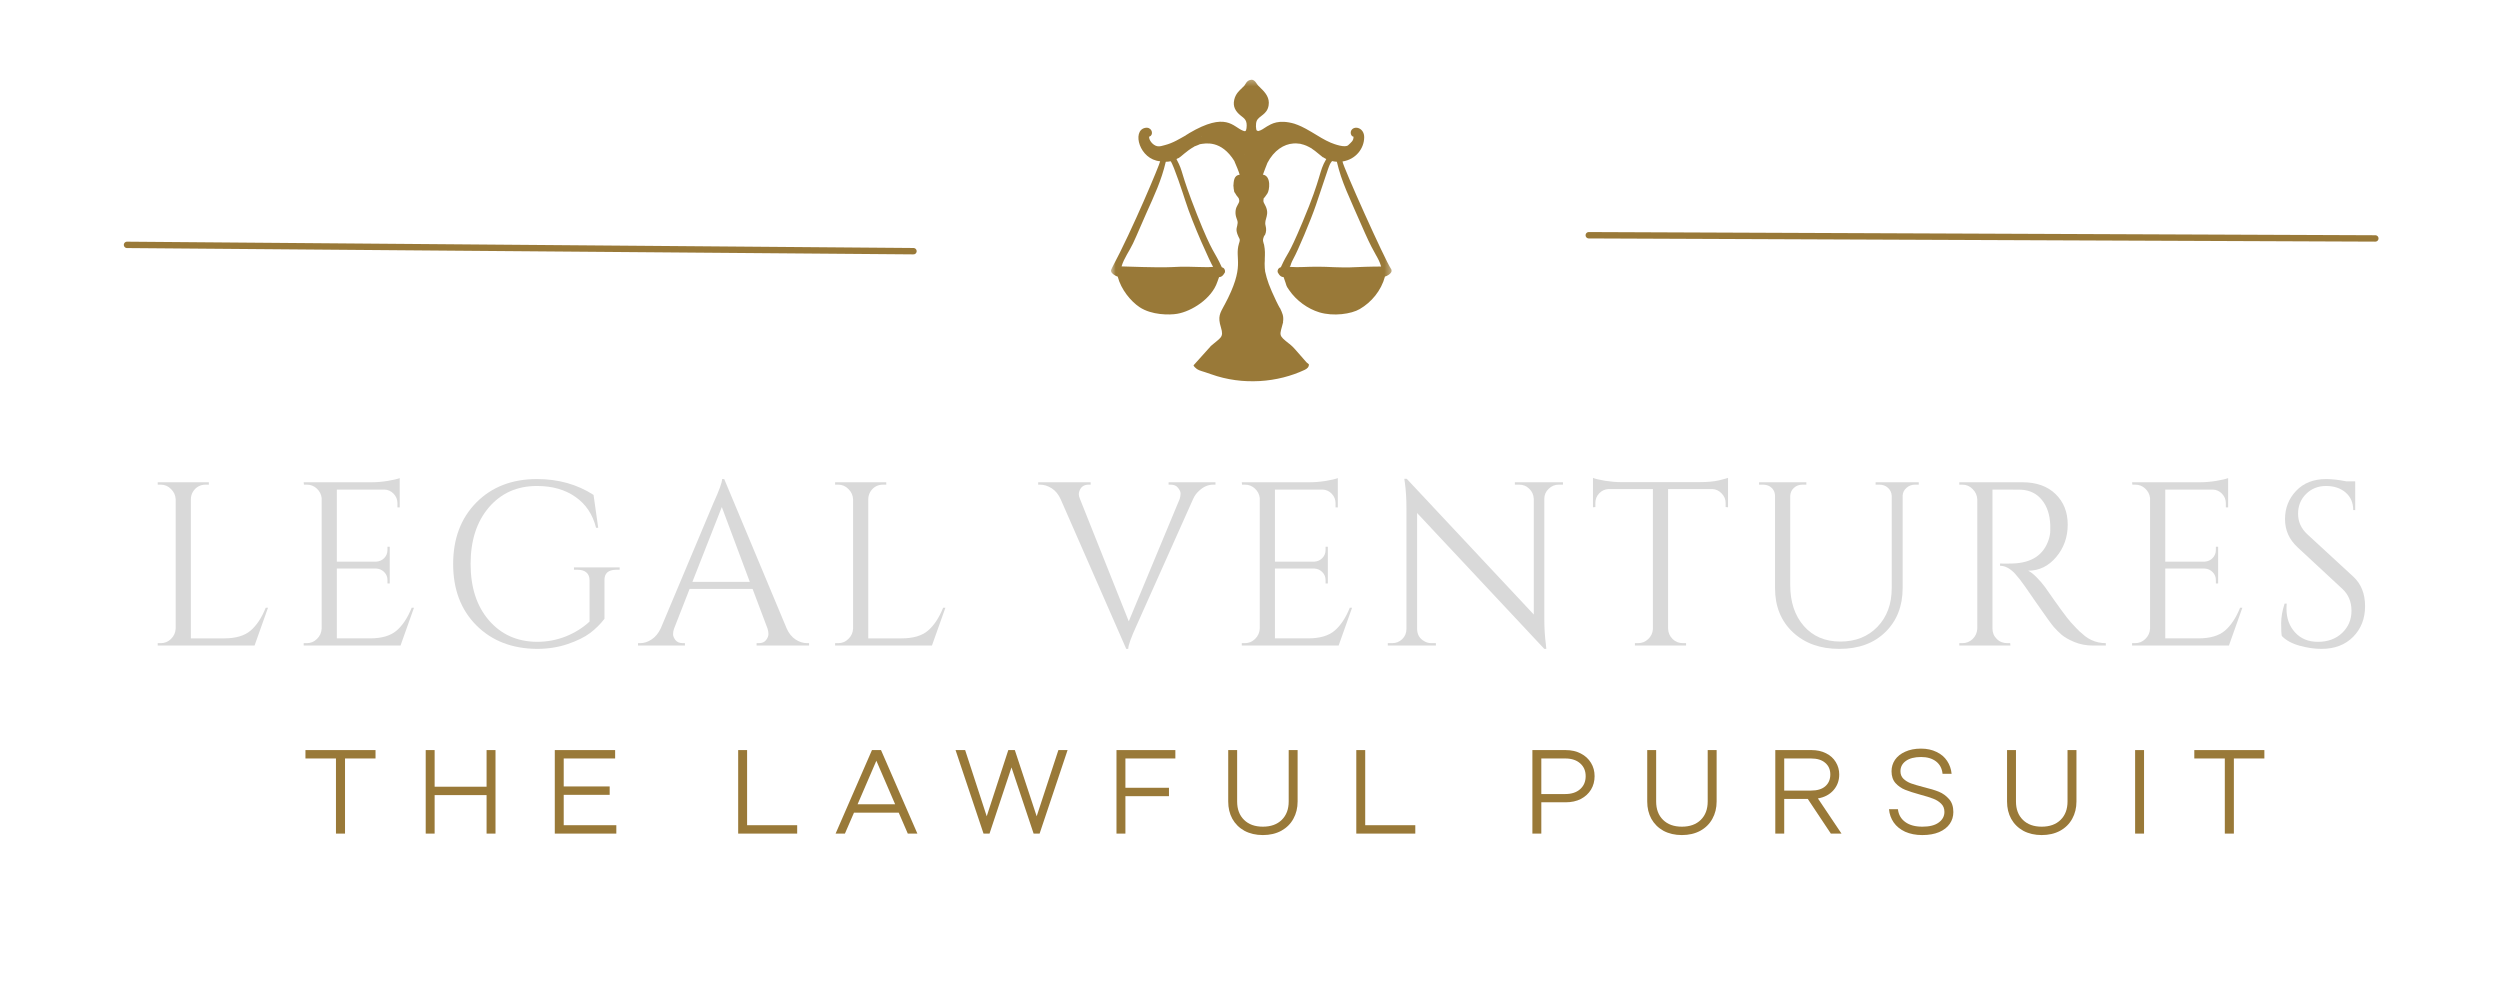 <svg width="391" height="155" viewBox="0 0 391 155" fill="none" xmlns="http://www.w3.org/2000/svg">
<mask id="mask0_306_553" style="mask-type:luminance" maskUnits="userSpaceOnUse" x="173" y="12" width="45" height="49">
<path d="M173.677 12.333H217.677V60.333H173.677V12.333Z" fill="white"/>
</mask>
<g mask="url(#mask0_306_553)">
<path d="M217.532 42.01C216.584 40.625 210.063 26.114 209.969 25.255C212.037 24.942 213.349 23.239 213.36 21.474C213.365 20.073 212.021 19.63 211.443 20.25C211.063 20.666 211.302 21.349 211.693 21.38C211.693 22.031 211.365 22.213 210.87 22.698C210.396 23.161 208.74 22.573 208.13 22.317C207.162 21.906 206.276 21.343 205.115 20.64C203.745 19.828 203.136 19.588 202.469 19.359V19.354C199.959 18.63 198.865 19.369 198.12 19.791L198.136 19.802H198.11C197.542 20.161 197.287 20.38 196.776 20.5L196.573 20.416C196.422 20.354 196.349 19.338 196.558 18.89C196.933 18.073 198.177 17.942 198.412 16.489C198.604 15.338 197.959 14.51 197.12 13.729L197.13 13.724C197.12 13.729 196.839 13.447 196.813 13.421C196.667 13.281 196.568 13.104 196.453 12.942C196.042 12.333 195.61 12.484 195.683 12.479C194.927 12.546 194.813 13.244 194.532 13.494L194.245 13.765L194.255 13.771C193.875 14.119 193.245 14.666 193.037 15.593C192.787 16.651 193.219 17.411 194.047 18.078C194.615 18.531 195.115 18.781 194.953 20.057C194.88 20.604 194.729 20.562 194.407 20.442C192.818 19.833 191.808 17.401 185.964 20.838L185.969 20.843C185.75 20.974 185.74 20.974 185.485 21.14L185.479 21.161C184.49 21.703 183.5 22.359 182.177 22.698C181.797 22.797 181.375 22.953 180.974 22.864C180.271 22.708 179.672 21.885 179.724 21.385C179.724 21.39 179.953 21.27 179.974 21.25C180.443 20.797 180.032 19.791 179.073 20.005C177.005 20.463 178.198 24.948 181.448 25.224C181.396 25.682 177.099 35.963 173.933 41.869C173.834 42.13 173.693 42.224 173.776 42.474C173.891 42.817 174.422 43.13 174.761 43.255C174.813 43.255 174.808 43.255 174.808 43.255C175.328 45.286 176.865 47.13 178.224 48.036C180.104 49.291 182.896 49.286 184.11 49.078C186.375 48.692 189.511 46.724 190.391 44.093C190.511 43.739 190.511 43.734 190.662 43.343C191.245 43.343 191.511 42.677 191.594 42.562C191.625 42.172 191.479 41.911 191.084 41.786C189.943 39.234 189.698 39.828 187.219 33.572C184.396 26.416 185.214 27.182 184 24.88C184.099 24.828 184.198 24.77 184.297 24.713C184.282 24.724 184.282 24.75 184.282 24.765C184.735 24.515 185.516 23.64 186.75 22.948V22.927C187.401 22.672 187.49 22.64 187.662 22.552C188.516 22.427 190.979 21.833 193.078 25.218L193.073 25.25C193.25 25.604 193.802 26.989 193.886 27.323C192.985 27.422 192.953 28.281 192.896 29.145L192.922 29.13C192.922 29.385 192.959 29.614 193.016 29.859L192.99 29.864C193.052 29.989 193.032 29.937 193.068 30.099L193.099 30.088C193.261 30.401 193.49 30.718 193.729 30.994L193.802 31.244C193.953 31.755 193.323 32.083 193.24 33.01C193.157 33.968 193.604 34.359 193.568 34.869C193.516 35.547 193.235 35.744 193.505 36.536L193.5 36.547C193.578 36.703 193.636 36.869 193.698 37.026C193.771 37.218 193.901 37.328 193.901 37.557C193.901 37.739 193.828 37.911 193.776 38.078C193.021 40.588 194.88 41.442 191.485 47.744L191.479 47.739C190.808 49.01 190.422 49.484 190.959 51.229C191.443 52.807 190.891 52.797 189.334 54.145L189.349 54.156C189.255 54.255 186.766 57.031 186.688 57.114C186.589 57.224 187.12 57.672 187.198 57.718C187.667 58.02 187.948 58.005 189.386 58.52C194.438 60.333 199.886 59.807 204.058 57.843C204.448 57.651 204.729 57.406 204.709 56.979C204.709 56.979 204.37 56.703 204.334 56.666C204.323 56.656 203.193 55.385 203.193 55.364C202.032 54.02 202.183 54.25 201.662 53.776L201.657 53.786C199.849 52.354 200.141 52.531 200.688 50.359L200.662 50.375C200.808 49.411 200.552 48.968 200.188 48.172L200.172 48.187C199.953 47.77 199.875 47.677 199.641 47.166H199.636C198.479 44.718 198.188 43.869 197.87 42.474C197.87 42.474 197.828 42.14 197.818 41.963L197.813 41.968C197.776 41.38 197.787 41.104 197.818 40.599L197.808 40.593C197.849 39.651 197.865 39.151 197.719 38.385C197.714 38.349 197.719 38.385 197.683 38.187L197.667 38.192C197.584 37.885 197.495 37.625 197.552 37.369C197.589 37.192 197.693 36.849 197.849 36.739C198.058 36.255 198.068 35.802 197.938 35.302C197.641 34.203 198.735 33.619 197.802 31.968C197.532 31.484 197.578 31.484 197.646 30.994C197.714 30.948 197.755 30.916 197.802 30.838V30.849L198.209 30.276C198.558 29.791 198.849 27.547 197.552 27.317L197.521 27.354L197.511 27.343C197.636 26.963 198.151 25.656 198.203 25.531L198.198 25.52C199.261 23.474 200.834 22.541 202.261 22.442C202.615 22.416 202.641 22.406 203.38 22.489V22.474L203.396 22.5C204.193 22.692 204.448 22.828 205.167 23.229L205.162 23.244C205.573 23.515 205.49 23.453 206.948 24.64L206.917 24.578C207.078 24.687 207.25 24.791 207.427 24.875C206.193 26.974 206.813 27.385 203.745 34.672C201.302 40.51 201.542 39.104 200.328 41.786C199.933 41.911 199.787 42.172 199.818 42.541C199.891 42.661 200.151 43.338 200.755 43.338C201.375 45.026 201.032 44.505 201.61 45.354C202.761 47.041 204.547 48.302 206.344 48.849C208.552 49.515 211.349 49.114 212.672 48.333C214.495 47.265 216.005 45.484 216.61 43.255C216.88 43.218 217.604 42.797 217.651 42.395C217.662 42.302 217.651 42.161 217.532 42.01ZM185.36 31.323C186.547 35.072 189.401 41.281 189.729 41.739C189.047 41.786 189.021 41.807 187.386 41.755C181.979 41.578 185.797 42.015 175.412 41.666C175.797 40.364 176.604 39.333 177.193 38.088C177.927 36.536 178.568 34.932 179.271 33.38C180.547 30.531 181.641 28.239 182.328 25.302C182.563 25.297 182.792 25.286 183.089 25.218C183.573 25.807 185.125 30.593 185.36 31.323ZM187.901 21.432C187.927 21.401 187.948 21.364 187.964 21.328C187.964 21.359 187.938 21.401 187.901 21.432ZM192.167 23.125C192.162 23.119 192.162 23.109 192.157 23.104C192.162 23.099 192.172 23.099 192.183 23.099C192.177 23.109 192.172 23.114 192.167 23.125ZM194.709 24.125C194.703 24.114 194.698 24.109 194.698 24.099C194.709 24.099 194.709 24.099 194.714 24.099C194.714 24.109 194.709 24.114 194.709 24.125ZM199.792 22.635C199.792 22.63 199.792 22.625 199.792 22.619C199.808 22.619 199.818 22.63 199.823 22.635H199.792ZM211.839 41.791C209.709 41.911 207.563 41.697 206.183 41.713C204.261 41.697 203.287 41.854 201.688 41.739C201.755 41.672 201.709 41.713 201.797 41.64C201.927 41.291 201.896 41.197 202.308 40.422C202.938 39.317 204.985 34.494 205.802 32.093C208.042 25.494 207.818 25.854 208.334 25.192C208.578 25.25 208.834 25.286 209.084 25.297C209.849 28.536 210.86 30.448 213.474 36.432C215.078 40.057 215.568 40.166 216.005 41.687C216.005 41.687 214.448 41.677 211.839 41.791Z" fill="#997938"/>
</g>
<path d="M19.865 38.297L142.865 39.286" stroke="#997938" stroke-width="1" stroke-linecap="round"/>
<path d="M25.144 100.59C25.769 100.59 26.3 100.372 26.748 99.924C27.207 99.481 27.446 98.939 27.477 98.299V78.091C27.446 77.466 27.207 76.934 26.748 76.486C26.3 76.028 25.769 75.799 25.144 75.799H24.665V75.424H32.665V75.799H32.186C31.311 75.799 30.634 76.174 30.165 76.924C29.957 77.288 29.852 77.674 29.852 78.091V99.841H35.061C36.863 99.841 38.238 99.439 39.186 98.632C40.129 97.83 40.92 96.632 41.561 95.049H41.915L39.811 100.965H24.665V100.59H25.144Z" fill="#D9D9D9"/>
<path d="M47.975 100.59C48.6 100.59 49.131 100.371 49.579 99.923C50.037 99.481 50.277 98.939 50.308 98.298V77.882C50.235 77.298 49.98 76.809 49.537 76.402C49.105 76.001 48.584 75.798 47.975 75.798H47.537L47.496 75.423H58.183C58.933 75.423 59.751 75.356 60.641 75.215C61.527 75.064 62.152 74.918 62.516 74.777V79.361H62.162V78.715C62.162 78.132 61.959 77.632 61.558 77.215C61.152 76.798 60.673 76.585 60.121 76.569H52.683V87.84H58.85C59.334 87.814 59.746 87.632 60.079 87.298C60.423 86.954 60.6 86.522 60.6 86.007V85.507H60.954V91.257H60.6V90.715C60.6 90.231 60.433 89.819 60.1 89.486C59.766 89.142 59.355 88.954 58.871 88.923H52.683V99.84H57.891C59.694 99.84 61.069 99.439 62.016 98.632C62.959 97.829 63.751 96.632 64.391 95.048H64.746L62.641 100.965H47.496V100.59H47.975Z" fill="#D9D9D9"/>
<path d="M83.977 101.486C80.087 101.455 76.925 100.231 74.498 97.799C72.081 95.372 70.873 92.174 70.873 88.216C70.873 84.247 72.081 81.038 74.498 78.591C76.925 76.148 80.087 74.924 83.977 74.924C87.321 74.924 90.274 75.752 92.831 77.403L93.561 82.549H93.227C92.696 80.455 91.623 78.841 89.998 77.716C88.383 76.58 86.378 76.007 83.977 76.007C80.878 76.007 78.373 77.127 76.456 79.361C74.55 81.601 73.602 84.544 73.602 88.195C73.602 91.851 74.55 94.788 76.456 97.007C78.373 99.231 80.878 100.356 83.977 100.382C85.545 100.382 87.04 100.106 88.456 99.549C89.883 98.981 91.133 98.205 92.206 97.216V90.757C92.206 90.216 92.04 89.809 91.706 89.528C91.383 89.252 90.936 89.111 90.352 89.111H89.769V88.736H96.915V89.111H96.373C95.758 89.111 95.295 89.252 94.977 89.528C94.67 89.809 94.524 90.216 94.54 90.757V96.778C93.915 97.601 93.165 98.341 92.29 99.007C91.415 99.663 90.238 100.236 88.769 100.736C87.295 101.236 85.696 101.486 83.977 101.486Z" fill="#D9D9D9"/>
<path d="M126.247 100.59H126.539V100.965H118.331V100.59H118.664C119.174 100.59 119.56 100.434 119.81 100.111C120.06 99.778 120.185 99.466 120.185 99.174C120.185 98.882 120.133 98.591 120.039 98.299L117.706 92.111H107.852L105.414 98.341C105.315 98.632 105.268 98.919 105.268 99.195C105.268 99.476 105.393 99.778 105.643 100.111C105.904 100.434 106.294 100.59 106.81 100.59H107.122V100.965H99.789V100.59H100.122C100.732 100.59 101.331 100.398 101.914 100.007C102.497 99.622 102.966 99.049 103.331 98.299L111.581 78.674C112.482 76.705 112.935 75.455 112.935 74.924H113.268L123.039 98.299C123.372 99.049 123.831 99.622 124.414 100.007C124.997 100.398 125.607 100.59 126.247 100.59ZM108.289 91.007H117.268L112.893 79.299L108.289 91.007Z" fill="#D9D9D9"/>
<path d="M131.09 100.59C131.715 100.59 132.246 100.372 132.694 99.924C133.153 99.481 133.392 98.939 133.423 98.299V78.091C133.392 77.466 133.153 76.934 132.694 76.486C132.246 76.028 131.715 75.799 131.09 75.799H130.611V75.424H138.611V75.799H138.132C137.257 75.799 136.58 76.174 136.111 76.924C135.903 77.288 135.798 77.674 135.798 78.091V99.841H141.007C142.809 99.841 144.184 99.439 145.132 98.632C146.074 97.83 146.866 96.632 147.507 95.049H147.861L145.757 100.965H130.611V100.59H131.09Z" fill="#D9D9D9"/>
<path d="M190.101 75.799H189.768C188.945 75.799 188.195 76.127 187.518 76.778C187.127 77.127 186.82 77.549 186.601 78.049L177.81 97.716C176.903 99.689 176.455 100.945 176.455 101.486H176.143L165.893 78.091C165.544 77.314 165.07 76.736 164.476 76.361C163.877 75.986 163.273 75.799 162.664 75.799H162.372V75.424H170.58V75.799H170.268C169.528 75.799 169.044 76.143 168.81 76.82C168.752 76.96 168.726 77.127 168.726 77.32C168.726 77.518 168.789 77.757 168.914 78.049L176.539 97.174L184.497 78.049C184.591 77.757 184.643 77.476 184.643 77.195C184.643 76.919 184.507 76.622 184.247 76.299C183.997 75.966 183.612 75.799 183.101 75.799H182.768V75.424H190.101V75.799Z" fill="#D9D9D9"/>
<path d="M194.694 100.59C195.319 100.59 195.85 100.371 196.298 99.923C196.757 99.481 196.996 98.939 197.027 98.298V77.882C196.954 77.298 196.699 76.809 196.257 76.402C195.824 76.001 195.303 75.798 194.694 75.798H194.257L194.215 75.423H204.902C205.652 75.423 206.47 75.356 207.361 75.215C208.246 75.064 208.871 74.918 209.236 74.777V79.361H208.882V78.715C208.882 78.132 208.678 77.632 208.277 77.215C207.871 76.798 207.392 76.585 206.84 76.569H199.402V87.84H205.569C206.053 87.814 206.465 87.632 206.798 87.298C207.142 86.954 207.319 86.522 207.319 86.007V85.507H207.673V91.257H207.319V90.715C207.319 90.231 207.152 89.819 206.819 89.486C206.486 89.142 206.074 88.954 205.59 88.923H199.402V99.84H204.611C206.413 99.84 207.788 99.439 208.736 98.632C209.678 97.829 210.47 96.632 211.111 95.048H211.465L209.361 100.965H194.215V100.59H194.694Z" fill="#D9D9D9"/>
<path d="M243.78 75.799C243.181 75.799 242.66 76.017 242.217 76.444C241.77 76.861 241.54 77.377 241.53 77.986V96.799C241.53 98.215 241.613 99.559 241.78 100.819L241.842 101.486H241.53L221.634 80.236V98.403C221.66 99.267 222.04 99.897 222.78 100.299C223.113 100.496 223.473 100.59 223.863 100.59H224.572V100.965H217.051V100.59H217.738C218.348 100.59 218.868 100.382 219.301 99.965C219.743 99.538 219.967 99.007 219.967 98.382V79.444C219.967 77.96 219.884 76.632 219.717 75.465L219.634 74.882H220.009L239.884 96.111V78.028C239.853 77.392 239.618 76.861 239.176 76.444C238.743 76.017 238.223 75.799 237.613 75.799H236.926V75.424H244.447V75.799H243.78Z" fill="#D9D9D9"/>
<path d="M269.889 78.674C269.889 78.091 269.681 77.591 269.264 77.174C268.858 76.747 268.379 76.518 267.827 76.486H260.889V98.341C260.915 98.966 261.15 99.502 261.597 99.945C262.04 100.377 262.582 100.59 263.222 100.59H263.702V100.965H255.702V100.59H256.181C256.806 100.59 257.337 100.377 257.785 99.945C258.243 99.502 258.483 98.981 258.514 98.382V76.486H251.577C250.993 76.518 250.499 76.747 250.097 77.174C249.707 77.591 249.514 78.091 249.514 78.674V79.299L249.139 79.341V74.736C249.499 74.893 250.129 75.044 251.035 75.195C251.936 75.335 252.764 75.403 253.514 75.403H265.847C267.04 75.403 268.035 75.314 268.827 75.132C269.618 74.939 270.097 74.809 270.264 74.736V79.341L269.889 79.299V78.674Z" fill="#D9D9D9"/>
<path d="M300.095 75.799H299.512C298.996 75.799 298.553 75.966 298.178 76.299C297.803 76.622 297.6 77.023 297.574 77.507V91.966C297.574 94.799 296.668 97.101 294.866 98.861C293.074 100.611 290.678 101.486 287.678 101.486C284.689 101.486 282.267 100.622 280.407 98.882C278.543 97.132 277.616 94.835 277.616 91.986V77.611C277.616 76.893 277.303 76.356 276.678 76.007C276.387 75.872 276.058 75.799 275.699 75.799H275.116V75.424H282.512V75.799H281.928C281.387 75.799 280.933 75.966 280.574 76.299C280.209 76.622 280.017 77.038 279.991 77.549V91.486C279.991 94.143 280.699 96.278 282.116 97.903C283.543 99.528 285.449 100.34 287.824 100.34C290.209 100.34 292.147 99.57 293.637 98.028C295.121 96.486 295.866 94.466 295.866 91.966V77.549C295.834 77.038 295.642 76.622 295.282 76.299C294.918 75.966 294.47 75.799 293.928 75.799H293.345V75.424H300.095V75.799Z" fill="#D9D9D9"/>
<path d="M313.954 76.57H311.621V98.299C311.621 98.939 311.839 99.481 312.287 99.924C312.73 100.372 313.287 100.59 313.954 100.59H314.391L314.433 100.965H306.433V100.59H306.912C307.537 100.59 308.069 100.377 308.516 99.945C308.975 99.502 309.214 98.966 309.246 98.341V78.091C309.214 77.466 308.975 76.934 308.516 76.486C308.069 76.028 307.537 75.799 306.912 75.799H306.433V75.424H316.287C318.496 75.424 320.23 76.044 321.496 77.278C322.756 78.502 323.391 80.091 323.391 82.049C323.391 84.007 322.787 85.705 321.579 87.132C320.381 88.549 318.923 89.257 317.204 89.257C317.563 89.424 317.996 89.757 318.496 90.257C318.996 90.757 319.438 91.273 319.829 91.799C321.912 94.799 323.266 96.648 323.891 97.341C324.527 98.038 324.98 98.507 325.246 98.757C325.522 99.007 325.813 99.257 326.121 99.507C326.438 99.747 326.756 99.939 327.079 100.09C327.787 100.424 328.542 100.59 329.35 100.59V100.965H327.329C326.287 100.965 325.313 100.778 324.412 100.403C323.522 100.028 322.85 99.643 322.391 99.236C321.944 98.835 321.558 98.445 321.225 98.07C320.891 97.695 319.98 96.439 318.496 94.299C317.022 92.148 316.162 90.924 315.912 90.632C315.673 90.33 315.423 90.028 315.162 89.736C314.381 88.903 313.6 88.486 312.808 88.486V88.132C313.001 88.148 313.256 88.153 313.579 88.153C313.897 88.153 314.287 88.148 314.746 88.132C317.756 88.049 319.652 86.788 320.433 84.341C320.584 83.856 320.662 83.398 320.662 82.966C320.662 82.538 320.662 82.257 320.662 82.132C320.605 80.507 320.173 79.205 319.371 78.216C318.579 77.216 317.501 76.674 316.141 76.591C315.558 76.58 314.829 76.57 313.954 76.57Z" fill="#D9D9D9"/>
<path d="M333.936 100.59C334.561 100.59 335.092 100.371 335.54 99.923C335.999 99.481 336.238 98.939 336.27 98.298V77.882C336.197 77.298 335.941 76.809 335.499 76.402C335.066 76.001 334.546 75.798 333.936 75.798H333.499L333.457 75.423H344.145C344.895 75.423 345.712 75.356 346.603 75.215C347.488 75.064 348.113 74.918 348.478 74.777V79.361H348.124V78.715C348.124 78.132 347.921 77.632 347.52 77.215C347.113 76.798 346.634 76.585 346.082 76.569H338.645V87.84H344.811C345.296 87.814 345.707 87.632 346.04 87.298C346.384 86.954 346.561 86.522 346.561 86.007V85.507H346.915V91.257H346.561V90.715C346.561 90.231 346.395 89.819 346.061 89.486C345.728 89.142 345.316 88.954 344.832 88.923H338.645V99.84H343.853C345.655 99.84 347.03 99.439 347.978 98.632C348.921 97.829 349.712 96.632 350.353 95.048H350.707L348.603 100.965H333.457V100.59H333.936Z" fill="#D9D9D9"/>
<path d="M356.876 99.466C356.803 99.132 356.772 98.481 356.772 97.507C356.772 96.538 356.949 95.502 357.314 94.403H357.647C357.616 94.669 357.605 94.934 357.605 95.195C357.605 96.684 358.048 97.919 358.939 98.903C359.84 99.893 361.032 100.382 362.522 100.382C364.064 100.382 365.319 99.924 366.293 99.007C367.277 98.08 367.772 96.919 367.772 95.528C367.772 94.127 367.298 92.986 366.355 92.111L359.355 85.611C358.032 84.393 357.376 82.919 357.376 81.195C357.376 79.476 357.949 78.002 359.105 76.778C360.272 75.544 361.84 74.924 363.814 74.924C364.73 74.924 365.772 75.044 366.939 75.278H368.355V79.778H368.043C368.043 78.627 367.647 77.71 366.855 77.028C366.064 76.351 365.043 76.007 363.793 76.007C362.553 76.007 361.512 76.424 360.668 77.257C359.834 78.08 359.418 79.111 359.418 80.361C359.418 81.601 359.902 82.669 360.876 83.57L368.064 90.195C369.282 91.32 369.897 92.856 369.897 94.799C369.897 96.747 369.272 98.351 368.022 99.611C366.782 100.861 365.131 101.486 363.064 101.486C361.991 101.486 360.855 101.32 359.647 100.986C358.449 100.653 357.527 100.148 356.876 99.466Z" fill="#D9D9D9"/>
<path d="M53.961 130.375H52.544V118.625H47.773V117.312H58.732V118.625H53.961V130.375Z" fill="#997938"/>
<path d="M76.101 123.042V117.312H77.497V130.375H76.101V124.354H67.976V130.375H66.581V117.312H67.976V123.042H76.101Z" fill="#997938"/>
<path d="M88.165 124.313V129.063H96.394V130.375H86.769V117.312H96.207V118.625H88.165V123H95.353V124.313H88.165Z" fill="#997938"/>
<path d="M124.679 130.375H115.45V117.312H116.846V129.063H124.679V130.375Z" fill="#997938"/>
<path d="M143.479 130.375H141.979L140.562 127.104H133.562L132.145 130.375H130.687L136.375 117.312H137.791L143.479 130.375ZM140 125.792L137.062 118.979L134.125 125.792H140Z" fill="#997938"/>
<path d="M162.136 127.667L165.532 117.312H166.969L162.594 130.375H161.657L158.198 120.021L154.761 130.375H153.823L149.448 117.312H150.948L154.323 127.667L157.698 117.312H158.719L162.136 127.667Z" fill="#997938"/>
<path d="M183.826 117.312V118.625H176.014V123.208H182.826V124.521H176.014V130.375H174.618V117.312H183.826Z" fill="#997938"/>
<path d="M197.51 130.604C196.427 130.604 195.468 130.38 194.635 129.938C193.812 129.479 193.182 128.854 192.739 128.063C192.307 127.271 192.093 126.37 192.093 125.354V117.312H193.489V125.354C193.489 126.563 193.848 127.521 194.572 128.229C195.291 128.938 196.27 129.292 197.51 129.292C198.76 129.292 199.744 128.938 200.468 128.229C201.187 127.521 201.552 126.563 201.552 125.354V117.312H202.947V125.354C202.947 126.37 202.723 127.271 202.281 128.063C201.848 128.854 201.218 129.479 200.385 129.938C199.562 130.38 198.604 130.604 197.51 130.604Z" fill="#997938"/>
<path d="M221.353 130.375H212.124V117.312H213.519V129.063H221.353V130.375Z" fill="#997938"/>
<path d="M244.854 117.312C245.77 117.312 246.567 117.495 247.249 117.854C247.926 118.203 248.458 118.688 248.833 119.313C249.208 119.927 249.395 120.62 249.395 121.396C249.395 122.177 249.208 122.875 248.833 123.5C248.458 124.115 247.926 124.599 247.249 124.958C246.567 125.307 245.77 125.479 244.854 125.479H241.062V130.375H239.666V117.312H244.854ZM244.812 124.188C245.796 124.188 246.572 123.932 247.145 123.417C247.713 122.906 247.999 122.229 247.999 121.396C247.999 120.563 247.713 119.896 247.145 119.396C246.572 118.885 245.796 118.625 244.812 118.625H241.062V124.188H244.812Z" fill="#997938"/>
<path d="M263.043 130.604C261.959 130.604 261.001 130.38 260.168 129.938C259.345 129.479 258.715 128.854 258.272 128.063C257.84 127.271 257.626 126.37 257.626 125.354V117.312H259.022V125.354C259.022 126.563 259.381 127.521 260.105 128.229C260.824 128.938 261.803 129.292 263.043 129.292C264.293 129.292 265.277 128.938 266.001 128.229C266.72 127.521 267.084 126.563 267.084 125.354V117.312H268.48V125.354C268.48 126.37 268.256 127.271 267.813 128.063C267.381 128.854 266.751 129.479 265.918 129.938C265.095 130.38 264.136 130.604 263.043 130.604Z" fill="#997938"/>
<path d="M286.344 130.375L282.74 124.958H279.052V130.375H277.656V117.312H283.323C284.182 117.312 284.937 117.479 285.594 117.813C286.26 118.146 286.766 118.604 287.115 119.188C287.474 119.771 287.656 120.417 287.656 121.125C287.656 122.083 287.354 122.906 286.76 123.583C286.161 124.266 285.349 124.698 284.323 124.875L288.01 130.375H286.344ZM279.052 118.625V123.646H283.24C284.208 123.646 284.953 123.427 285.469 122.979C285.995 122.521 286.26 121.906 286.26 121.125C286.26 120.365 285.995 119.76 285.469 119.313C284.953 118.854 284.208 118.625 283.24 118.625H279.052Z" fill="#997938"/>
<path d="M300.649 130.605C299.633 130.605 298.737 130.428 297.961 130.084C297.196 129.725 296.597 129.24 296.17 128.626C295.753 128.016 295.508 127.329 295.44 126.563H296.836C296.93 127.412 297.315 128.079 297.982 128.563C298.649 129.053 299.545 129.292 300.67 129.292C301.779 129.292 302.628 129.079 303.211 128.646C303.805 128.219 304.107 127.662 304.107 126.98C304.107 126.438 303.93 126.011 303.586 125.688C303.253 125.355 302.841 125.1 302.357 124.917C301.868 124.725 301.201 124.516 300.357 124.292C299.357 124.016 298.555 123.761 297.961 123.521C297.378 123.287 296.878 122.938 296.461 122.48C296.045 122.011 295.836 121.391 295.836 120.626C295.836 119.975 296.013 119.376 296.378 118.834C296.753 118.292 297.284 117.87 297.982 117.563C298.675 117.245 299.493 117.084 300.44 117.084C301.368 117.084 302.18 117.261 302.878 117.605C303.586 117.938 304.133 118.407 304.524 119.001C304.925 119.6 305.159 120.271 305.232 121.021H303.815C303.732 120.188 303.388 119.542 302.795 119.084C302.196 118.626 301.42 118.396 300.461 118.396C299.43 118.396 298.633 118.605 298.065 119.021C297.508 119.428 297.232 119.959 297.232 120.626C297.232 121.1 297.383 121.49 297.69 121.792C298.008 122.1 298.404 122.344 298.878 122.521C299.347 122.688 299.982 122.876 300.774 123.084C301.815 123.334 302.638 123.584 303.253 123.834C303.862 124.084 304.388 124.469 304.836 124.98C305.279 125.48 305.503 126.157 305.503 127.001C305.503 127.699 305.315 128.313 304.94 128.855C304.565 129.396 304.008 129.829 303.274 130.146C302.55 130.449 301.675 130.605 300.649 130.605Z" fill="#997938"/>
<path d="M319.319 130.604C318.236 130.604 317.277 130.38 316.444 129.938C315.621 129.479 314.991 128.854 314.548 128.063C314.116 127.271 313.902 126.37 313.902 125.354V117.312H315.298V125.354C315.298 126.563 315.658 127.521 316.382 128.229C317.1 128.938 318.079 129.292 319.319 129.292C320.569 129.292 321.553 128.938 322.277 128.229C322.996 127.521 323.361 126.563 323.361 125.354V117.312H324.757V125.354C324.757 126.37 324.533 127.271 324.09 128.063C323.658 128.854 323.027 129.479 322.194 129.938C321.371 130.38 320.413 130.604 319.319 130.604Z" fill="#997938"/>
<path d="M335.328 130.375H333.932V117.312H335.328V130.375Z" fill="#997938"/>
<path d="M349.377 130.375H347.961V118.625H343.19V117.312H354.148V118.625H349.377V130.375Z" fill="#997938"/>
<path d="M248.484 36.792L371.5 37.292" stroke="#997938" stroke-width="1" stroke-linecap="round"/>
</svg>
